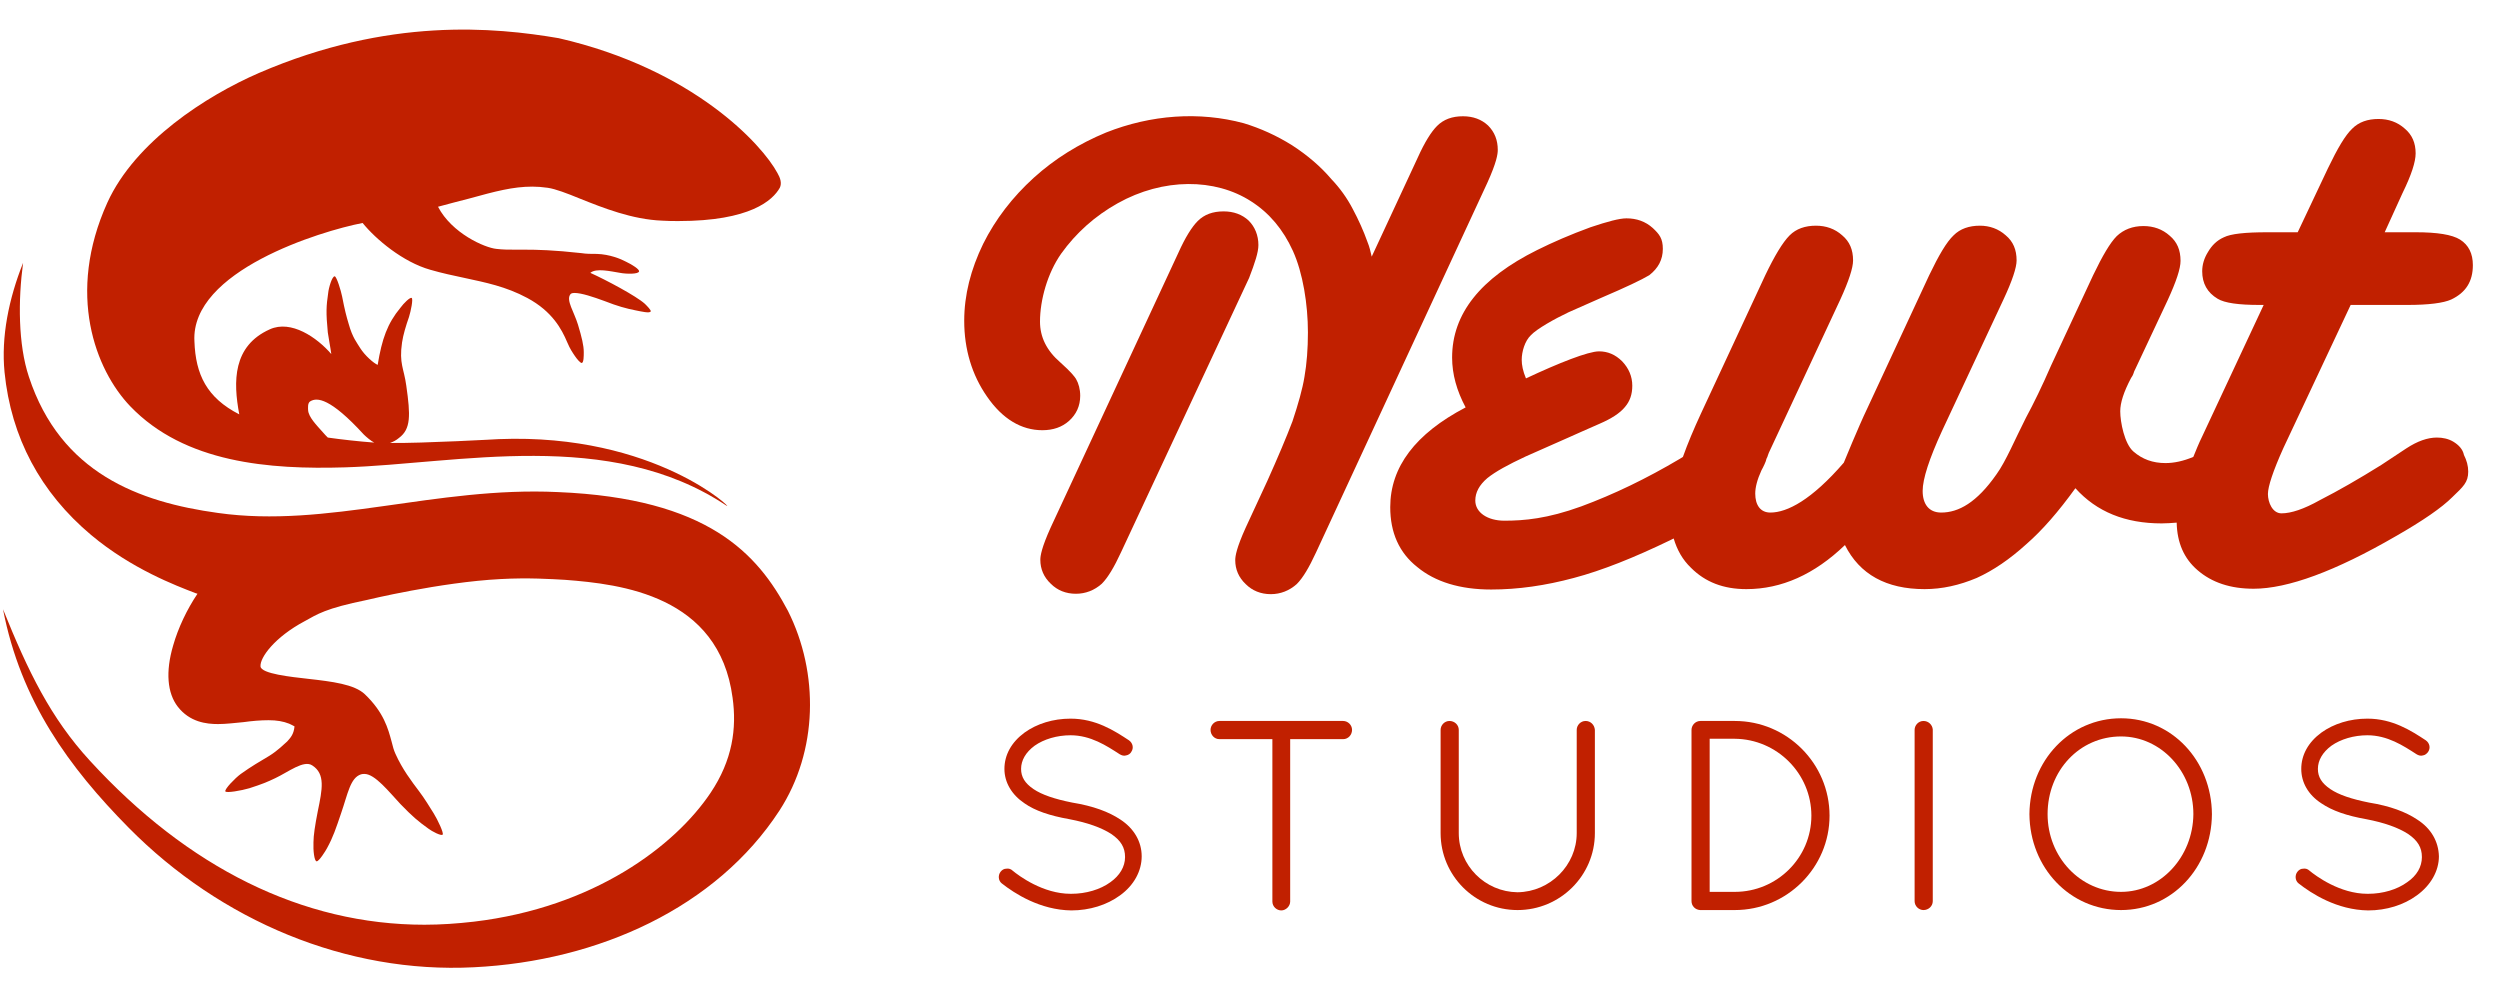 <svg width="83" height="33" viewBox="0 0 83 33" fill="none" xmlns="http://www.w3.org/2000/svg">
<path d="M52.642 23.936C52.475 23.936 52.347 24.078 52.347 24.232V27.659C52.347 28.725 51.461 29.61 50.383 29.623C49.304 29.61 48.431 28.737 48.431 27.659V24.232C48.431 24.065 48.29 23.936 48.123 23.936C47.956 23.936 47.828 24.078 47.828 24.232V27.659C47.828 29.071 48.971 30.214 50.383 30.214C51.795 30.214 52.95 29.071 52.95 27.659V24.232C52.937 24.065 52.809 23.936 52.642 23.936Z" fill="#C12000"/>
<path d="M44.592 23.936H40.485C40.318 23.936 40.19 24.078 40.19 24.232C40.19 24.399 40.318 24.54 40.485 24.54H42.243V29.931C42.243 30.098 42.385 30.226 42.538 30.226C42.693 30.226 42.834 30.085 42.834 29.931V24.54H44.592C44.759 24.54 44.888 24.399 44.888 24.232C44.888 24.065 44.746 23.936 44.592 23.936Z" fill="#C12000"/>
<path d="M37.199 27.21C36.813 26.953 36.3 26.76 35.594 26.645C35.016 26.529 34.593 26.388 34.31 26.196C34.028 26.003 33.9 25.798 33.9 25.528C33.9 25.246 34.053 24.976 34.349 24.758C34.657 24.54 35.093 24.411 35.542 24.411C36.21 24.411 36.736 24.758 37.173 25.04C37.237 25.079 37.314 25.105 37.391 25.079C37.468 25.066 37.532 25.015 37.558 24.963C37.648 24.835 37.609 24.668 37.481 24.578C36.993 24.257 36.377 23.859 35.542 23.859C34.965 23.859 34.426 24.026 34.015 24.322C33.578 24.642 33.347 25.066 33.347 25.528C33.347 25.977 33.591 26.388 34.015 26.671C34.362 26.915 34.849 27.081 35.504 27.197C36.107 27.312 36.569 27.479 36.89 27.685C37.211 27.903 37.352 28.134 37.352 28.455C37.352 28.776 37.173 29.071 36.865 29.289C36.531 29.533 36.056 29.674 35.568 29.674C35.555 29.674 35.555 29.674 35.542 29.674C34.631 29.674 33.835 29.084 33.617 28.904C33.566 28.853 33.489 28.827 33.412 28.84C33.335 28.84 33.27 28.878 33.219 28.943C33.129 29.058 33.142 29.238 33.258 29.328C33.681 29.662 34.529 30.213 35.568 30.226C36.172 30.226 36.749 30.047 37.186 29.726C37.648 29.392 37.904 28.917 37.904 28.429C37.904 27.941 37.648 27.505 37.199 27.21Z" fill="#C12000"/>
<path d="M70.419 23.847C68.725 23.847 67.39 25.246 67.377 27.03C67.39 28.814 68.725 30.214 70.419 30.214C72.101 30.214 73.423 28.814 73.436 27.03C73.423 25.246 72.101 23.847 70.419 23.847ZM72.82 27.03C72.807 28.455 71.729 29.61 70.419 29.61C69.071 29.61 67.98 28.455 67.98 27.03C67.98 25.58 69.046 24.45 70.419 24.45C71.741 24.45 72.82 25.605 72.82 27.03Z" fill="#C12000"/>
<path d="M80.253 27.21C79.868 26.953 79.355 26.76 78.649 26.645C78.071 26.529 77.647 26.388 77.365 26.196C77.082 26.003 76.954 25.798 76.954 25.528C76.954 25.246 77.108 24.976 77.403 24.758C77.712 24.54 78.148 24.411 78.597 24.411C79.265 24.411 79.791 24.758 80.228 25.04C80.292 25.079 80.369 25.105 80.446 25.079C80.523 25.066 80.574 25.015 80.613 24.963C80.702 24.835 80.664 24.668 80.536 24.578C80.048 24.257 79.432 23.859 78.597 23.859C78.02 23.859 77.481 24.026 77.07 24.322C76.633 24.642 76.402 25.066 76.402 25.528C76.402 25.977 76.633 26.388 77.07 26.671C77.429 26.915 77.904 27.081 78.559 27.197C79.162 27.312 79.624 27.479 79.945 27.685C80.266 27.903 80.407 28.134 80.407 28.455C80.407 28.776 80.24 29.071 79.919 29.289C79.586 29.533 79.111 29.674 78.623 29.674C78.61 29.674 78.61 29.674 78.597 29.674C77.686 29.674 76.89 29.084 76.672 28.904C76.62 28.853 76.543 28.827 76.466 28.84C76.389 28.84 76.325 28.878 76.274 28.943C76.184 29.058 76.197 29.238 76.312 29.328C76.736 29.662 77.583 30.213 78.623 30.226C79.226 30.226 79.804 30.047 80.24 29.726C80.702 29.392 80.972 28.917 80.972 28.429C80.959 27.941 80.715 27.505 80.253 27.21Z" fill="#C12000"/>
<path d="M57.596 23.936H56.453C56.287 23.936 56.158 24.078 56.158 24.232V29.918C56.158 30.072 56.274 30.201 56.441 30.214H57.596C59.329 30.214 60.741 28.802 60.741 27.081C60.741 25.349 59.329 23.936 57.596 23.936ZM57.596 29.61H56.761V24.527H57.596C58.995 24.54 60.138 25.682 60.138 27.081C60.138 28.481 58.995 29.61 57.596 29.61Z" fill="#C12000"/>
<path d="M63.86 23.936C63.693 23.936 63.565 24.078 63.565 24.232V29.918C63.565 30.085 63.706 30.214 63.86 30.214C64.027 30.214 64.168 30.085 64.168 29.918V24.219C64.155 24.065 64.027 23.936 63.86 23.936Z" fill="#C12000"/>
<path d="M81.457 14.668C81.29 14.566 81.097 14.527 80.905 14.527C80.597 14.527 80.263 14.643 79.891 14.886L79.056 15.438C78.312 15.901 77.644 16.286 77.015 16.607C76.489 16.902 76.066 17.043 75.745 17.043C75.449 17.043 75.295 16.684 75.295 16.401C75.295 16.157 75.462 15.644 75.809 14.874L78.042 10.124H79.929C80.635 10.124 81.123 10.06 81.38 9.944C81.868 9.713 82.099 9.341 82.099 8.802C82.099 8.417 81.957 8.134 81.675 7.955C81.406 7.788 80.918 7.711 80.199 7.711H79.172L79.762 6.414C80.058 5.811 80.199 5.375 80.199 5.092C80.199 4.746 80.083 4.476 79.839 4.271C79.596 4.052 79.3 3.95 78.966 3.95C78.607 3.95 78.312 4.052 78.094 4.271C77.863 4.489 77.606 4.925 77.285 5.593L76.284 7.711H75.282C74.538 7.711 74.063 7.762 73.832 7.878C73.601 7.98 73.434 8.147 73.306 8.365C73.177 8.571 73.113 8.789 73.113 9.007C73.113 9.405 73.28 9.713 73.626 9.919C73.858 10.06 74.32 10.124 75.013 10.124H75.154L73.113 14.489C72.998 14.72 72.908 14.951 72.818 15.169C72.484 15.31 72.176 15.374 71.894 15.374C71.47 15.374 71.123 15.246 70.828 14.989C70.533 14.732 70.392 14.014 70.392 13.654C70.392 13.372 70.507 13.012 70.751 12.55C70.79 12.499 70.815 12.447 70.828 12.409C70.854 12.332 70.867 12.293 70.879 12.281L71.971 9.957C72.253 9.341 72.394 8.917 72.394 8.661C72.394 8.301 72.279 8.032 72.035 7.826C71.791 7.608 71.496 7.505 71.162 7.505C70.802 7.505 70.507 7.621 70.276 7.839C70.058 8.057 69.801 8.494 69.493 9.136L68.094 12.139C67.799 12.82 67.516 13.397 67.26 13.872C66.913 14.553 66.592 15.323 66.284 15.746C65.629 16.684 65.026 17.017 64.448 17.017C64.038 17.017 63.832 16.735 63.832 16.299C63.832 15.901 64.05 15.233 64.474 14.309L66.515 9.944C66.81 9.315 66.951 8.879 66.951 8.648C66.951 8.288 66.836 8.019 66.592 7.814C66.348 7.595 66.053 7.493 65.732 7.493C65.373 7.493 65.077 7.595 64.859 7.814C64.628 8.032 64.371 8.468 64.05 9.136L61.997 13.552C61.701 14.168 61.214 15.361 61.214 15.361C60.148 16.594 59.339 17.017 58.775 17.017C58.441 17.017 58.274 16.761 58.274 16.388C58.274 16.183 58.338 15.926 58.479 15.618C58.518 15.554 58.544 15.49 58.582 15.413C58.621 15.336 58.633 15.284 58.646 15.233C58.672 15.194 58.685 15.143 58.698 15.105C58.71 15.066 58.736 15.002 58.775 14.925L61.098 9.944C61.38 9.328 61.522 8.892 61.522 8.648C61.522 8.288 61.406 8.019 61.162 7.814C60.918 7.595 60.623 7.493 60.289 7.493C59.93 7.493 59.635 7.595 59.416 7.814C59.185 8.045 58.916 8.494 58.608 9.136L56.477 13.718C56.233 14.245 56.028 14.732 55.873 15.169C55.835 15.194 55.809 15.207 55.771 15.233C54.667 15.888 53.576 16.414 52.498 16.812C51.368 17.223 50.598 17.287 49.943 17.287C49.391 17.287 48.98 17.017 48.98 16.619C48.98 16.35 49.109 16.106 49.378 15.875C49.648 15.657 50.071 15.426 50.649 15.156L52.1 14.514C52.292 14.424 52.626 14.283 53.114 14.065C53.499 13.898 53.781 13.718 53.948 13.513C54.115 13.32 54.192 13.089 54.192 12.807C54.192 12.499 54.076 12.229 53.858 11.998C53.627 11.767 53.37 11.665 53.088 11.665C52.729 11.665 51.753 12.05 50.662 12.563C50.559 12.319 50.521 12.114 50.521 11.947C50.521 11.677 50.623 11.318 50.829 11.125C51.021 10.92 51.612 10.586 52.074 10.368L53.178 9.88C53.987 9.534 54.5 9.29 54.757 9.136C55.052 8.905 55.206 8.622 55.206 8.263C55.206 7.916 55.09 7.775 54.872 7.57C54.628 7.351 54.333 7.249 53.999 7.249C53.768 7.249 53.383 7.351 52.806 7.544C52.138 7.788 51.548 8.045 51.034 8.301C49.147 9.238 48.21 10.419 48.21 11.87C48.21 12.422 48.364 12.974 48.659 13.526C46.991 14.399 46.156 15.503 46.156 16.838C46.156 17.685 46.452 18.352 47.055 18.827C47.645 19.315 48.467 19.572 49.507 19.572C50.392 19.572 51.304 19.443 52.254 19.187C53.178 18.943 54.243 18.519 55.463 17.929C55.501 17.916 55.527 17.89 55.566 17.877C55.681 18.262 55.861 18.583 56.143 18.853C56.618 19.328 57.221 19.559 57.979 19.559C59.147 19.559 60.238 19.071 61.252 18.096C61.74 19.071 62.626 19.559 63.896 19.559C64.474 19.559 65.052 19.431 65.629 19.187C66.168 18.943 66.72 18.571 67.285 18.057C67.799 17.608 68.338 16.992 68.903 16.209C69.609 16.992 70.559 17.377 71.765 17.377C71.932 17.377 72.099 17.364 72.266 17.351C72.279 18.019 72.51 18.545 72.959 18.93C73.434 19.341 74.05 19.546 74.82 19.546C75.95 19.546 77.529 18.968 79.544 17.8C80.443 17.287 81.072 16.851 81.418 16.504C81.778 16.157 81.945 16.016 81.945 15.657C81.945 15.464 81.893 15.284 81.803 15.105C81.765 14.912 81.624 14.771 81.457 14.668Z" fill="#C12000"/>
<path d="M49.726 4.977C49.726 4.656 49.623 4.386 49.405 4.168C49.187 3.963 48.905 3.86 48.571 3.86C48.212 3.86 47.929 3.963 47.711 4.181C47.518 4.373 47.3 4.72 47.069 5.233L45.541 8.52C45.503 8.353 45.464 8.186 45.4 8.032C45.272 7.672 45.105 7.3 44.913 6.941C44.72 6.568 44.476 6.235 44.206 5.952C43.847 5.529 43.411 5.156 42.897 4.823C42.384 4.502 41.844 4.258 41.293 4.091C39.816 3.693 38.212 3.809 36.723 4.399C35.824 4.771 35.016 5.272 34.322 5.901C33.616 6.543 33.051 7.274 32.641 8.096C32.23 8.943 32.012 9.79 32.012 10.65C32.012 11.6 32.269 12.448 32.769 13.166C33.282 13.911 33.911 14.283 34.605 14.283C34.964 14.283 35.259 14.181 35.49 13.975C35.734 13.757 35.863 13.475 35.863 13.141C35.863 12.923 35.811 12.73 35.721 12.576C35.67 12.499 35.567 12.358 35.208 12.037C34.746 11.639 34.528 11.19 34.528 10.676C34.528 9.97 34.772 9.072 35.234 8.417C35.721 7.737 36.35 7.172 37.108 6.748C38.623 5.901 40.343 5.914 41.536 6.684C42.14 7.069 42.602 7.621 42.923 8.327C43.257 9.059 43.423 10.111 43.423 11.036C43.423 11.575 43.385 12.075 43.308 12.512C43.244 12.91 43.102 13.41 42.91 13.988C42.705 14.527 42.422 15.195 42.076 15.965L41.357 17.518C41.049 18.198 41.01 18.468 41.01 18.596C41.01 18.904 41.126 19.174 41.357 19.392C41.575 19.61 41.857 19.726 42.191 19.726C42.512 19.726 42.807 19.61 43.051 19.392C43.257 19.187 43.462 18.84 43.693 18.34L49.38 6.068C49.688 5.388 49.726 5.118 49.726 4.977Z" fill="#C12000"/>
<path d="M41.779 8.135C41.779 7.814 41.663 7.532 41.458 7.326C41.24 7.121 40.957 7.018 40.624 7.018C40.264 7.018 39.982 7.121 39.764 7.339C39.571 7.532 39.353 7.878 39.122 8.392L34.886 17.506C34.578 18.186 34.539 18.456 34.539 18.584C34.539 18.892 34.655 19.162 34.886 19.38C35.104 19.598 35.386 19.713 35.72 19.713C36.041 19.713 36.336 19.598 36.58 19.38C36.785 19.174 36.991 18.828 37.222 18.327L41.471 9.226C41.663 8.725 41.779 8.379 41.779 8.135Z" fill="#C12000"/>
<path d="M3.026 17.762C4.374 18.892 5.85 19.444 6.479 19.688C6.505 19.7 6.531 19.7 6.556 19.713C6.21 20.227 5.915 20.843 5.748 21.433C5.491 22.306 5.555 23.012 5.902 23.462C6.3 23.975 6.852 24.039 7.237 24.039C7.506 24.039 7.802 24.001 8.084 23.975C8.366 23.936 8.649 23.911 8.918 23.911C9.188 23.911 9.406 23.949 9.599 24.026C9.663 24.052 9.727 24.09 9.778 24.116C9.753 24.386 9.637 24.501 9.534 24.617C9.432 24.707 9.214 24.925 8.944 25.092C8.623 25.284 8.354 25.438 7.994 25.695C7.802 25.836 7.455 26.196 7.481 26.273C7.506 26.337 8.02 26.247 8.277 26.17C8.713 26.029 8.867 25.965 9.137 25.836C9.573 25.631 10.086 25.22 10.369 25.413C10.805 25.695 10.703 26.196 10.549 26.94C10.459 27.402 10.407 27.736 10.407 27.967C10.395 28.237 10.433 28.583 10.51 28.596C10.587 28.609 10.818 28.237 10.857 28.16C11.062 27.787 11.152 27.505 11.319 27.017C11.55 26.35 11.627 25.823 11.986 25.708C12.025 25.695 12.063 25.695 12.102 25.695C12.448 25.695 12.911 26.285 13.296 26.696C13.694 27.107 13.873 27.261 14.233 27.518C14.335 27.595 14.643 27.762 14.695 27.71C14.746 27.672 14.528 27.21 14.399 27.004C14.271 26.799 14.091 26.504 13.925 26.285C13.655 25.926 13.36 25.541 13.129 25.027C13.077 24.912 13.039 24.784 13 24.617C12.885 24.193 12.744 23.654 12.115 23.051C11.768 22.717 11.024 22.627 10.228 22.537C9.663 22.473 8.674 22.37 8.649 22.127C8.623 21.831 9.124 21.151 10.112 20.625C10.536 20.393 10.793 20.201 12.179 19.919C12.179 19.919 14.618 19.328 16.62 19.225C17.544 19.174 18.302 19.225 18.764 19.251C20.612 19.392 23.873 19.765 24.322 23.166C24.463 24.18 24.322 25.233 23.59 26.324C22.41 28.083 19.727 30.124 15.735 30.599C15.183 30.663 14.631 30.701 14.091 30.701C10.035 30.701 6.235 28.802 2.988 25.259C1.679 23.834 0.934 22.293 0.1 20.227C0.69 23.282 2.295 25.477 4.271 27.479C7.327 30.573 11.511 32.331 15.735 32.113C19.881 31.908 23.783 30.124 25.875 26.915C27.159 24.938 27.198 22.345 26.158 20.278C25.157 18.391 23.514 16.543 18.52 16.337C14.464 16.145 10.87 17.544 7.237 17.03C4.618 16.671 2.012 15.708 0.96 12.512C0.6 11.434 0.6 9.957 0.767 8.725C0.292 9.919 0.035 11.177 0.151 12.358C0.369 14.527 1.345 16.35 3.026 17.762Z" fill="#C12000"/>
<path d="M16.557 14.579C16.557 14.579 14.054 14.72 12.95 14.707C13.053 14.668 13.155 14.617 13.245 14.54C13.643 14.245 13.63 13.796 13.489 12.807C13.412 12.229 13.245 12.075 13.348 11.37C13.386 11.113 13.476 10.818 13.579 10.522C13.643 10.317 13.72 9.932 13.669 9.893C13.617 9.855 13.399 10.073 13.297 10.214C12.86 10.741 12.68 11.254 12.539 12.114C12.411 12.063 12.116 11.806 11.962 11.562C11.846 11.37 11.705 11.215 11.576 10.753C11.499 10.497 11.448 10.304 11.358 9.842C11.32 9.649 11.178 9.187 11.114 9.174C11.024 9.162 10.909 9.572 10.896 9.726C10.832 10.163 10.819 10.368 10.883 11.036C10.896 11.151 10.973 11.549 10.999 11.755C10.524 11.203 9.664 10.612 8.958 10.933C7.726 11.485 7.738 12.666 7.944 13.757C6.865 13.205 6.493 12.435 6.455 11.331C6.326 8.995 10.639 7.673 12.039 7.403C12.475 7.942 13.374 8.699 14.285 8.956C14.683 9.072 15.055 9.149 15.415 9.226C16.121 9.38 16.788 9.508 17.507 9.893C18.341 10.342 18.649 10.933 18.829 11.357C18.932 11.601 19.009 11.703 19.086 11.819C19.163 11.934 19.278 12.063 19.317 12.05C19.381 12.037 19.381 11.819 19.381 11.69C19.381 11.472 19.317 11.203 19.189 10.779C19.06 10.355 18.791 9.97 18.932 9.778C18.945 9.752 18.983 9.726 19.073 9.726C19.304 9.726 19.689 9.855 20.074 9.996C20.498 10.163 20.78 10.24 21.101 10.304C21.294 10.342 21.563 10.407 21.602 10.342C21.628 10.304 21.486 10.163 21.409 10.086C21.127 9.829 20.113 9.29 19.599 9.059C19.792 8.892 20.267 9.008 20.588 9.059C20.78 9.097 21.204 9.11 21.217 9.008C21.23 8.943 20.998 8.789 20.78 8.687C20.613 8.597 20.241 8.443 19.817 8.43C19.638 8.43 19.458 8.43 19.304 8.404C18.38 8.302 17.841 8.289 17.404 8.289H17.25H17.109C16.878 8.289 16.698 8.289 16.48 8.263C16.095 8.225 15.004 7.75 14.542 6.864C14.927 6.761 15.261 6.671 15.569 6.594C16.454 6.35 17.032 6.196 17.674 6.196C17.841 6.196 18.008 6.209 18.187 6.235C18.444 6.273 18.816 6.415 19.253 6.594C20.023 6.902 20.986 7.287 21.987 7.326C22.167 7.339 22.359 7.339 22.526 7.339C24.914 7.339 25.658 6.646 25.889 6.235C25.966 6.081 25.902 5.901 25.812 5.747C25.312 4.81 23.027 2.294 18.547 1.267C16.429 0.908 12.912 0.561 8.598 2.422C6.853 3.18 4.491 4.694 3.566 6.723C2.193 9.752 3.169 12.281 4.324 13.488C6.134 15.374 8.945 15.593 11.461 15.516C15.184 15.4 20.241 14.194 24.118 16.787C24.439 17.005 21.782 14.373 16.557 14.579ZM10.883 14.527C10.832 14.476 10.781 14.425 10.716 14.348C10.511 14.117 10.242 13.847 10.229 13.616C10.229 13.565 10.203 13.372 10.306 13.321C10.524 13.192 10.96 13.205 12.077 14.425C12.154 14.502 12.321 14.643 12.424 14.694C11.91 14.656 11.333 14.591 10.883 14.527Z" fill="#C12000"/>
</svg>
